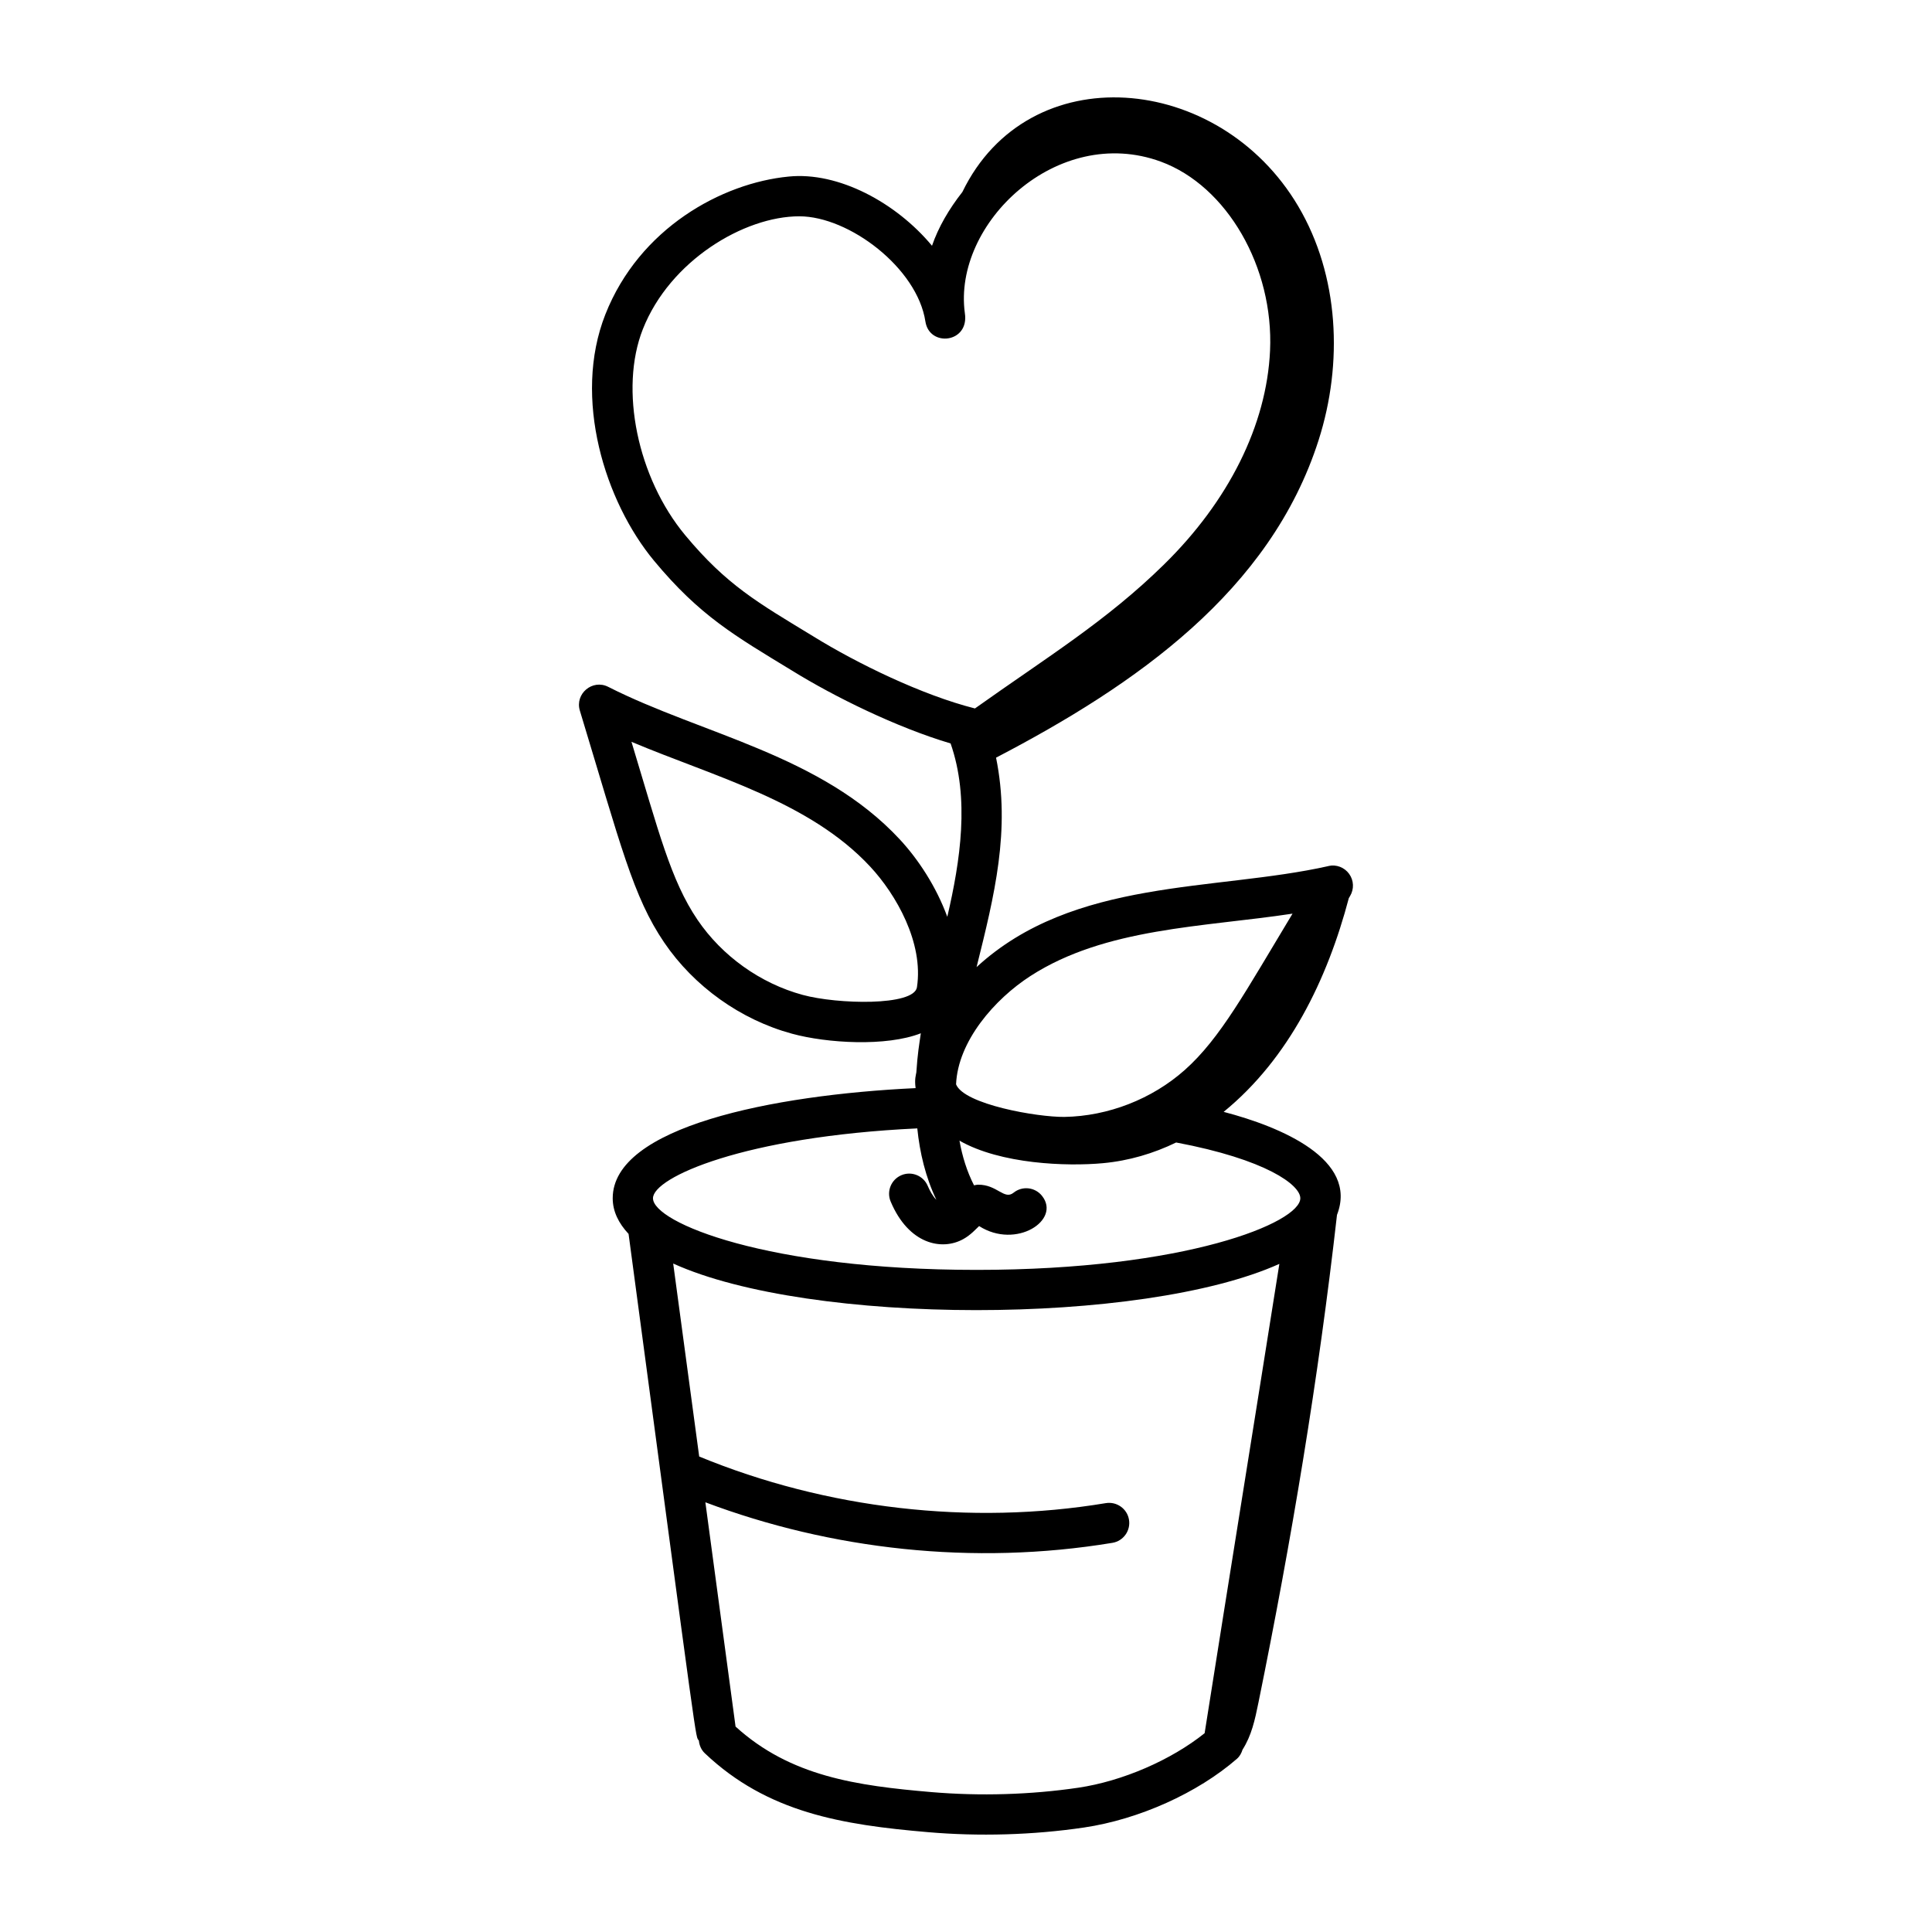 <svg xmlns="http://www.w3.org/2000/svg" width="512" viewBox="0 0 72 72" height="512" id="Layer_1"><g id="_x31_"><path d="m49.508 32.276c-4.226.949-9.495.434-13.114 3.765.664-2.665 1.274-5.113.726-7.805 5.212-2.717 10.222-6.205 12.021-11.834.915-2.862.769-6.128-.759-8.715-2.952-4.998-10.056-5.613-12.517-.532-.503.641-.892 1.309-1.132 2.004-1.332-1.604-3.486-2.767-5.341-2.579-2.488.24-5.566 1.923-6.833 5.14-1.227 3.114-.013 6.978 1.821 9.184 1.696 2.041 2.988 2.78 5.14 4.089 1.574.974 3.893 2.115 5.906 2.713.716 2.049.364 4.368-.123 6.461-.412-1.127-1.082-2.144-1.773-2.888h-0c-2.93-3.154-7.371-3.91-10.863-5.682-.587-.299-1.249.256-1.057.887 1.533 5.05 1.984 6.933 3.141 8.638 1.116 1.643 2.854 2.883 4.768 3.402 1.297.354 3.51.488 4.798-.017-.061.419-.121.753-.168 1.46-.014.101-.073.238-.027.584-5.366.254-11.288 1.454-11.288 4.104 0 .489.218.93.591 1.329 2.662 19.882 2.481 18.665 2.62 18.882.017.174.086.344.222.473 2.335 2.215 5.114 2.666 8.314 2.94 1.895.164 3.914.109 5.82-.173 2.043-.303 4.226-1.283 5.695-2.56.108-.094.17-.214.21-.341.337-.529.461-1.106.594-1.76 1.225-6.013 2.237-12.072 2.926-18.17.804-2.066-2.08-3.279-4.224-3.839 2.44-1.991 3.868-4.946 4.665-7.966l.046-.077c.155-.258.142-.582-.034-.826s-.481-.361-.773-.293zm-11.111 4.1c2.793-1.807 6.454-1.823 9.772-2.327-1.74 2.883-2.684 4.642-4.017 5.827-1.22 1.084-2.855 1.721-4.486 1.748-1.007.011-3.738-.465-4.036-1.214.067-1.607 1.439-3.176 2.767-4.034zm-12.862-16.431c-1.78-2.142-2.458-5.441-1.579-7.675 1.006-2.554 3.774-4.209 5.831-4.209 1.858 0 4.398 1.929 4.7 3.921.15.97 1.646.803 1.47-.314-.455-3.342 3.448-7.058 7.304-5.644 2.463.905 4.213 3.935 4.07 7.046-.128 2.766-1.535 5.599-3.962 7.977-2.144 2.102-4.326 3.428-7.036 5.355-1.963-.495-4.403-1.683-6.021-2.685-2.065-1.256-3.226-1.906-4.777-3.772zm8.637 16.848c-.115.707-2.97.635-4.258.284-1.574-.427-3.002-1.446-3.919-2.797-1-1.474-1.453-3.309-2.462-6.635 3.106 1.31 6.637 2.218 8.9 4.655.961 1.034 1.993 2.832 1.739 4.492zm6.011 29.83c-1.769.261-3.662.317-5.472.163-2.783-.239-5.253-.581-7.299-2.442-.376-2.809-.751-5.585-1.125-8.358 4.664 1.757 9.971 2.371 15.17 1.511.409-.068.685-.454.617-.863-.067-.409-.457-.683-.862-.617-5.052.84-10.419.215-15.155-1.737-.322-2.388-.645-4.781-.969-7.192 5.092 2.313 17.479 2.313 22.59.013-.964 6.096-1.829 11.435-2.785 17.49-1.247.999-3.058 1.788-4.71 2.032zm8.276-21.968c0 .906-4.257 2.67-12.062 2.67s-12.062-1.764-12.062-2.67c0-.774 3.386-2.299 9.85-2.603.091.899.307 1.815.711 2.663-.141-.145-.252-.355-.322-.52-.162-.381-.601-.561-.982-.399s-.561.602-.399.983c.673 1.597 1.913 1.84 2.706 1.398.278-.153.472-.377.59-.485 1.377.881 3.07-.225 2.34-1.131-.261-.322-.732-.373-1.055-.113-.352.283-.613-.306-1.323-.298-.056 0-.1.017-.152.023-.266-.52-.439-1.085-.542-1.664 1.529.874 3.988.966 5.35.839.969-.09 1.879-.361 2.725-.771 3.346.629 4.627 1.581 4.627 2.077z"></path></g></svg>